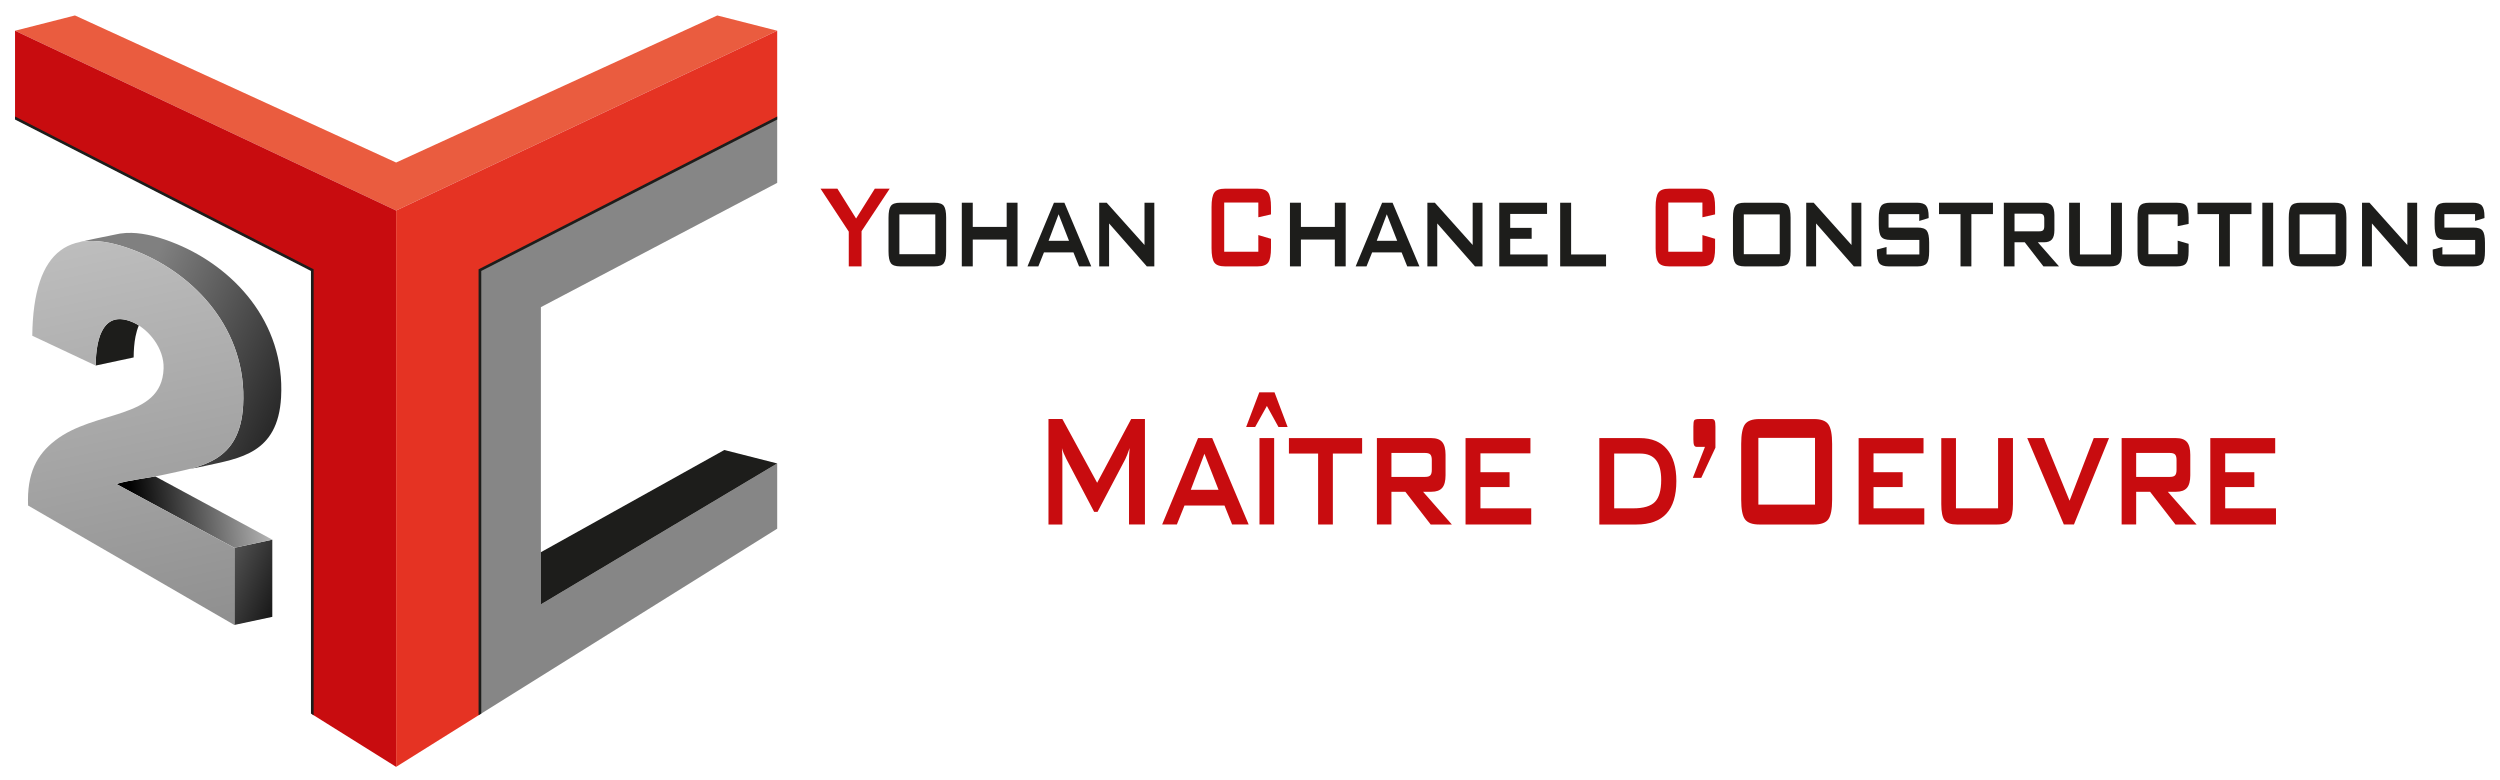 <?xml version="1.0" encoding="utf-8"?>
<!-- Generator: Adobe Illustrator 23.0.3, SVG Export Plug-In . SVG Version: 6.00 Build 0)  -->
<svg version="1.1" id="Calque_1" xmlns="http://www.w3.org/2000/svg" xmlns:xlink="http://www.w3.org/1999/xlink" x="0px" y="0px"
	 viewBox="0 0 1640 512" style="enable-background:new 0 0 1640 512;" xml:space="preserve">
<style type="text/css">
	.st0{fill:#C80C0F;}
	.st1{fill:#1D1D1B;}
	.st2{fill:url(#SVGID_1_);}
	.st3{fill:url(#SVGID_2_);}
	.st4{fill:url(#SVGID_3_);}
	.st5{enable-background:new    ;}
	.st6{fill:url(#SVGID_4_);}
	.st7{fill:#EA5C3F;}
	.st8{fill:#E53323;}
	.st9{fill:#868686;}
</style>
<g>
	<path class="st0" d="M556.79,174.75v-22.81l-18.53-28.17h11.08l12.25,19.58l12.29-19.58h9.76l-18.46,27.88v23.1H556.79z"/>
	<path class="st1" d="M582.87,142.82c0-3.79,0.52-6.38,1.55-7.76c1.03-1.38,3.05-2.07,6.04-2.07h22.62c3.02,0,5.04,0.69,6.06,2.07
		c1.02,1.38,1.54,3.97,1.54,7.76v22.04c0,3.83-0.52,6.43-1.57,7.81c-1.05,1.38-3.05,2.07-6.03,2.07h-22.62
		c-2.99,0-5.01-0.69-6.04-2.07c-1.03-1.38-1.55-3.99-1.55-7.81V142.82z M590,166.74h23.56v-26.09H590V166.74z"/>
	<path class="st1" d="M630.94,174.75v-41.77h7.19v15.87h22.25v-15.87h7.12v41.77h-7.12v-17.6h-22.25v17.6H630.94z"/>
	<path class="st1" d="M674.03,174.75l17.36-41.77h6.85l17.62,41.77h-8l-3.68-9.16h-19.35l-3.68,9.16H674.03z M687.87,157.96h13.4
		l-6.82-17.41L687.87,157.96z"/>
	<path class="st1" d="M721.08,174.75v-41.77h4.89l24.82,27.73v-27.73h6.45v41.77h-4.93l-24.75-28.17v28.17H721.08z"/>
	<path class="st0" d="M825.46,132.88h-22.38v32.27h22.38V154.2l8.31,2.46v6.03c0,4.66-0.61,7.84-1.84,9.53
		c-1.23,1.69-3.56,2.53-7.01,2.53h-21.3c-3.47,0-5.81-0.84-7.02-2.53c-1.22-1.69-1.83-4.86-1.83-9.53v-26.86
		c0-4.63,0.61-7.8,1.83-9.5c1.21-1.71,3.56-2.56,7.02-2.56h21.3c3.44,0,5.78,0.85,7.01,2.56c1.23,1.71,1.84,4.87,1.84,9.5v4.82
		l-8.31,1.88V132.88z"/>
	<path class="st1" d="M846.21,174.75v-41.77h7.19v15.87h22.25v-15.87h7.12v41.77h-7.12v-17.6H853.4v17.6H846.21z"/>
	<path class="st1" d="M889.31,174.75l17.36-41.77h6.85l17.62,41.77h-8l-3.68-9.16h-19.35l-3.68,9.16H889.31z M903.15,157.96h13.4
		l-6.82-17.41L903.15,157.96z"/>
	<path class="st1" d="M936.36,174.75v-41.77h4.89l24.82,27.73v-27.73h6.45v41.77h-4.93l-24.75-28.17v28.17H936.36z"/>
	<path class="st1" d="M983.51,174.75v-41.77h31.36v7.38h-24.18v9.12h14.08v7.19h-14.08v10.27h24.55v7.81H983.51z"/>
	<path class="st1" d="M1023.46,174.75v-41.77h7.19v33.95h22.92v7.81H1023.46z"/>
	<path class="st0" d="M1116.78,132.88h-22.38v32.27h22.38V154.2l8.31,2.46v6.03c0,4.66-0.61,7.84-1.84,9.53
		c-1.23,1.69-3.56,2.53-7.01,2.53h-21.3c-3.47,0-5.81-0.84-7.02-2.53c-1.22-1.69-1.83-4.86-1.83-9.53v-26.86
		c0-4.63,0.61-7.8,1.83-9.5c1.21-1.71,3.56-2.56,7.02-2.56h21.3c3.44,0,5.78,0.85,7.01,2.56c1.23,1.71,1.84,4.87,1.84,9.5v4.82
		l-8.31,1.88V132.88z"/>
	<path class="st1" d="M1136.82,142.82c0-3.79,0.52-6.38,1.55-7.76c1.03-1.38,3.05-2.07,6.04-2.07h22.62c3.02,0,5.04,0.69,6.06,2.07
		c1.02,1.38,1.54,3.97,1.54,7.76v22.04c0,3.83-0.52,6.43-1.57,7.81c-1.05,1.38-3.05,2.07-6.03,2.07h-22.62
		c-2.99,0-5.01-0.69-6.04-2.07c-1.03-1.38-1.55-3.99-1.55-7.81V142.82z M1143.94,166.74h23.56v-26.09h-23.56V166.74z"/>
	<path class="st1" d="M1184.88,174.75v-41.77h4.89l24.82,27.73v-27.73h6.45v41.77h-4.93l-24.75-28.17v28.17H1184.88z"/>
	<path class="st1" d="M1259.03,140.46h-20.13v8.83h19.04c2.99,0,5.01,0.68,6.04,2.05c1.03,1.37,1.55,3.96,1.55,7.79v5.74
		c0,3.83-0.52,6.43-1.58,7.81c-1.05,1.38-3.06,2.07-6.01,2.07h-18.97c-3.02,0-5.06-0.69-6.13-2.07c-1.07-1.38-1.61-3.99-1.61-7.81
		v-1.16l6.35-1.69v4.92h21.51v-9.55h-18.94c-3,0-5.02-0.7-6.08-2.1c-1.06-1.4-1.59-4-1.59-7.79v-4.68c0-3.76,0.53-6.34,1.59-7.74
		c1.05-1.4,3.08-2.1,6.08-2.1h17.35c2.95,0,4.97,0.67,6.06,2c1.09,1.33,1.63,3.69,1.63,7.07v1.01l-6.17,1.88V140.46z"/>
	<path class="st1" d="M1293.22,140.46v34.29h-7.12v-34.29h-14.11v-7.48h35.38v7.48H1293.22z"/>
	<path class="st1" d="M1314.51,174.75v-41.77h26.33c2.4,0,4.15,0.63,5.23,1.91c1.08,1.27,1.62,3.33,1.62,6.2v9.84
		c0,2.83-0.54,4.87-1.62,6.13c-1.08,1.25-2.82,1.88-5.23,1.88h-4.02l13.9,15.82h-10.22l-12.26-15.82h-6.72v15.82H1314.51z
		 M1337.8,140.17h-16.27v11.57h16.27c1.23,0,2.09-0.26,2.55-0.77c0.46-0.51,0.69-1.38,0.69-2.6v-4.82c0-1.22-0.23-2.09-0.69-2.6
		C1339.89,140.42,1339.04,140.17,1337.8,140.17z"/>
	<path class="st1" d="M1364.45,132.98v33.95h20.35v-33.95h7.19v31.88c0,3.79-0.54,6.39-1.61,7.79c-1.07,1.4-3.1,2.1-6.09,2.1h-19.35
		c-2.97,0-4.98-0.69-6.02-2.07c-1.05-1.38-1.57-3.99-1.57-7.81v-31.88H1364.45z"/>
	<path class="st1" d="M1428.55,140.65h-19.21v26.09h19.21v-8.87l7.19,2.07v4.92c0,3.79-0.52,6.39-1.58,7.79
		c-1.05,1.4-3.08,2.1-6.08,2.1h-18.27c-2.95,0-4.95-0.69-6.01-2.07c-1.05-1.38-1.58-3.99-1.58-7.81v-22.04
		c0-3.79,0.52-6.38,1.57-7.76c1.05-1.38,3.05-2.07,6.02-2.07h18.27c3.02,0,5.05,0.69,6.1,2.07c1.05,1.38,1.56,3.97,1.56,7.76v4.05
		l-7.19,1.5V140.65z"/>
	<path class="st1" d="M1462.8,140.46v34.29h-7.12v-34.29h-14.11v-7.48h35.38v7.48H1462.8z"/>
	<path class="st1" d="M1484.1,174.75v-41.77h7.09v41.77H1484.1z"/>
	<path class="st1" d="M1501.43,142.82c0-3.79,0.52-6.38,1.55-7.76c1.03-1.38,3.05-2.07,6.04-2.07h22.62c3.02,0,5.04,0.69,6.06,2.07
		c1.02,1.38,1.54,3.97,1.54,7.76v22.04c0,3.83-0.52,6.43-1.57,7.81c-1.05,1.38-3.05,2.07-6.03,2.07h-22.62
		c-2.99,0-5.01-0.69-6.04-2.07c-1.03-1.38-1.55-3.99-1.55-7.81V142.82z M1508.56,166.74h23.56v-26.09h-23.56V166.74z"/>
	<path class="st1" d="M1549.49,174.75v-41.77h4.89l24.82,27.73v-27.73h6.45v41.77h-4.93l-24.75-28.17v28.17H1549.49z"/>
	<path class="st1" d="M1623.64,140.46h-20.13v8.83h19.04c2.99,0,5.01,0.68,6.04,2.05c1.03,1.37,1.55,3.96,1.55,7.79v5.74
		c0,3.83-0.52,6.43-1.58,7.81c-1.05,1.38-3.06,2.07-6.01,2.07h-18.97c-3.02,0-5.06-0.69-6.12-2.07c-1.07-1.38-1.61-3.99-1.61-7.81
		v-1.16l6.35-1.69v4.92h21.51v-9.55h-18.94c-3,0-5.02-0.7-6.08-2.1c-1.06-1.4-1.59-4-1.59-7.79v-4.68c0-3.76,0.53-6.34,1.59-7.74
		c1.05-1.4,3.08-2.1,6.08-2.1h17.35c2.95,0,4.97,0.67,6.06,2c1.09,1.33,1.63,3.69,1.63,7.07v1.01l-6.17,1.88V140.46z"/>
	<path class="st0" d="M687.8,344.07v-69.19h9.12l22.81,41.83l22.32-41.83h9.03v69.19h-10.45v-42.74c0-0.83,0.03-1.87,0.11-3.14
		c0.08-1.26,0.18-2.68,0.3-4.25c-0.61,1.79-1.15,3.26-1.61,4.42c-0.46,1.16-0.88,2.11-1.24,2.85l-18.19,34.56h-2.25l-18.23-34.69
		c-0.68-1.31-1.25-2.54-1.72-3.69c-0.48-1.16-0.86-2.28-1.16-3.38c0.09,1.44,0.16,2.75,0.21,3.93c0.04,1.18,0.07,2.32,0.07,3.4
		v42.74H687.8z"/>
	<path class="st0" d="M762.37,344.07l23.55-56.68h9.3l23.91,56.68h-10.86l-5-12.44h-26.25l-5,12.44H762.37z M781.16,321.29h18.19
		l-9.25-23.63L781.16,321.29z"/>
	<path class="st0" d="M817.47,280.12l8.62-22.77h9.98l8.61,22.77h-6l-7.61-13.81l-7.7,13.81H817.47z M826.22,344.07v-56.68h9.63
		v56.68H826.22z"/>
	<path class="st0" d="M874.35,297.53v46.54h-9.67v-46.54h-19.15v-10.14h48.02v10.14H874.35z"/>
	<path class="st0" d="M903.24,344.07v-56.68h35.74c3.27,0,5.64,0.86,7.1,2.58c1.47,1.72,2.2,4.53,2.2,8.41v13.35
		c0,3.84-0.73,6.61-2.2,8.31c-1.47,1.7-3.83,2.56-7.1,2.56h-5.45l18.88,21.47h-13.88l-16.63-21.47h-9.12v21.47H903.24z
		 M934.86,297.14h-22.08v15.71h22.08c1.68,0,2.83-0.34,3.46-1.05c0.63-0.7,0.94-1.87,0.94-3.53v-6.55c0-1.65-0.31-2.83-0.94-3.53
		C937.69,297.49,936.54,297.14,934.86,297.14z"/>
	<path class="st0" d="M961.4,344.07v-56.68h42.57v10.01h-32.8v12.37h19.11v9.75h-19.11v13.95h33.31v10.6H961.4z"/>
	<path class="st0" d="M1049.15,344.07v-56.68h26.71c7.67,0,13.56,2.43,17.67,7.3s6.16,11.82,6.16,20.85c0,9.51-2.17,16.65-6.52,21.4
		c-4.35,4.76-10.93,7.14-19.73,7.14H1049.15z M1058.92,333.47h12.46c6.81,0,11.57-1.42,14.3-4.26c2.71-2.83,4.07-7.61,4.07-14.33
		c0-5.85-1.13-10.2-3.39-13.06c-2.26-2.86-5.73-4.29-10.4-4.29h-17.05V333.47z"/>
	<path class="st0" d="M1121.48,274.88h1.56c0.85,0,1.45,0.35,1.78,1.05c0.34,0.7,0.5,2.01,0.5,3.93v13.81l-9.3,19.83h-5.54
		l7.97-20.35h-5.36c-0.83,0-1.41-0.35-1.74-1.05c-0.34-0.7-0.5-2-0.5-3.93v-8.32c0-2.09,0.17-3.44,0.52-4.06
		c0.35-0.61,1.46-0.92,3.33-0.92H1121.48z"/>
	<path class="st0" d="M1142.22,291.25c0-6.28,0.83-10.58,2.47-12.89c1.65-2.32,4.83-3.47,9.54-3.47h35.64
		c4.71,0,7.88,1.16,9.53,3.47c1.65,2.31,2.48,6.61,2.48,12.89v36.46c0,6.32-0.83,10.64-2.48,12.93c-1.65,2.29-4.82,3.44-9.53,3.44
		h-35.64c-4.71,0-7.88-1.14-9.54-3.44c-1.65-2.29-2.47-6.6-2.47-12.93V291.25z M1153.49,331.04h37.16v-43.79h-37.16V331.04z"/>
	<path class="st0" d="M1219.26,344.07v-56.68h42.57v10.01h-32.8v12.37h19.11v9.75h-19.11v13.95h33.31v10.6H1219.26z"/>
	<path class="st0" d="M1283.11,287.39v46.08h27.63v-46.08h9.76v43.26c0,5.15-0.72,8.67-2.18,10.58c-1.45,1.89-4.2,2.85-8.27,2.85
		h-26.25c-4.04,0-6.76-0.94-8.18-2.82c-1.42-1.87-2.14-5.41-2.14-10.6v-43.26H1283.11z"/>
	<path class="st0" d="M1353.88,344.07l-24.01-56.68h10.95l16.82,41.1l15.85-41.1h10.03l-23,56.68H1353.88z"/>
	<path class="st0" d="M1391.79,344.07v-56.68h35.74c3.27,0,5.64,0.86,7.1,2.58c1.47,1.72,2.2,4.53,2.2,8.41v13.35
		c0,3.84-0.73,6.61-2.2,8.31c-1.47,1.7-3.83,2.56-7.1,2.56h-5.45l18.88,21.47h-13.88l-16.63-21.47h-9.12v21.47H1391.79z
		 M1423.41,297.14h-22.08v15.71h22.08c1.68,0,2.83-0.34,3.46-1.05c0.63-0.7,0.94-1.87,0.94-3.53v-6.55c0-1.65-0.31-2.83-0.94-3.53
		C1426.24,297.49,1425.09,297.14,1423.41,297.14z"/>
	<path class="st0" d="M1449.96,344.07v-56.68h42.57v10.01h-32.8v12.37h19.11v9.75h-19.11v13.95h33.31v10.6H1449.96z"/>
</g>
<g>
	<g>
		<g>
			<linearGradient id="SVGID_1_" gradientUnits="userSpaceOnUse" x1="84.062" y1="346.531" x2="200.199" y2="396.681">
				<stop  offset="0" style="stop-color:#B3B3B3"/>
				<stop  offset="1" style="stop-color:#000000"/>
			</linearGradient>
			<polygon class="st2" points="153.74,409.97 178.63,404.65 178.63,354.02 153.74,359.34 			"/>
			<g>
				<path class="st1" d="M49.07,159.6l0.04,0.01c0.14-0.04,0.28-0.1,0.42-0.14C49.38,159.51,49.2,159.56,49.07,159.6z"/>
				<linearGradient id="SVGID_2_" gradientUnits="userSpaceOnUse" x1="236.192" y1="288.026" x2="80.462" y2="215.44">
					<stop  offset="0" style="stop-color:#000000"/>
					<stop  offset="1" style="stop-color:#808080"/>
				</linearGradient>
				<path class="st3" d="M180.01,226.09c-3.46-10.68-8.71-20.35-15.22-28.92c-6.49-8.54-14.18-15.94-22.53-22.15
					c-8.28-6.16-17.18-11.12-26.16-14.86c-11.12-4.63-21.07-7.16-29.75-7.39c-2.53-0.07-4.94,0.09-7.25,0.42l-0.11-0.01
					c0,0-0.25,0.05-0.61,0.12c-0.82,0.13-1.63,0.3-2.42,0.48c-6.58,1.31-21.98,4.42-26.35,5.67c3.64-1.03,7.59-1.47,11.86-1.35
					c8.67,0.23,18.63,2.77,29.75,7.39c8.98,3.74,17.87,8.7,26.16,14.86c8.35,6.21,16.04,13.61,22.53,22.15
					c6.51,8.57,11.77,18.24,15.22,28.92c3.45,10.65,5.07,22.22,4.37,34.59c-0.53,9.27-2.51,16.41-5.53,21.97
					c-3,5.52-7.03,9.49-11.71,12.48c-4.64,2.96-9.91,4.94-15.44,6.51c-0.95,0.27-1.95,0.48-2.91,0.72c0.55-0.09,1.07-0.17,1.62-0.27
					c3.08-0.54,6.21-1.14,9.32-1.85c5.64-1.25,11.38-2.38,16.86-3.93c5.54-1.56,10.81-3.55,15.44-6.5
					c4.68-2.98,8.71-6.96,11.71-12.48c3.03-5.57,5-12.7,5.53-21.97C185.08,248.32,183.45,236.74,180.01,226.09z"/>
			</g>
			<linearGradient id="SVGID_3_" gradientUnits="userSpaceOnUse" x1="193.441" y1="328.625" x2="86.912" y2="340.462">
				<stop  offset="0" style="stop-color:#D9D9D9"/>
				<stop  offset="1" style="stop-color:#000000"/>
			</linearGradient>
			<path class="st4" d="M178.63,354.02l-76.81-41.51c-0.4,0.07-0.8,0.17-1.2,0.24c-3.06,0.54-6.08,1.02-8.98,1.5
				c-2.88,0.48-5.65,0.95-8.23,1.48c-2.57,0.52-4.96,1.1-7.09,1.78l77.42,41.84L178.63,354.02z"/>
			<path class="st1" d="M75.58,209.67c-3.19,0.75-5.67,2.73-7.56,5.59c-1.88,2.84-3.18,6.55-4.01,10.77
				c-0.83,4.2-1.2,8.91-1.23,13.77l24.89-5.32c0.03-4.87,0.4-9.57,1.23-13.77c0.52-2.65,1.25-5.06,2.17-7.22
				c-1.18-0.74-2.38-1.41-3.57-1.94C82.72,209.43,78.79,208.92,75.58,209.67z"/>
		</g>
		<g>
			<g class="st5">
				<g>
					<linearGradient id="SVGID_4_" gradientUnits="userSpaceOnUse" x1="11.235" y1="-73.75" x2="134.249" y2="502.881">
						<stop  offset="0" style="stop-color:#E6E6E6"/>
						<stop  offset="1" style="stop-color:#808080"/>
					</linearGradient>
					<path class="st6" d="M91.21,165.49c-11.12-4.63-21.07-7.16-29.75-7.39c-8.56-0.23-15.87,1.78-21.82,6.23
						c-5.88,4.39-10.43,11.16-13.54,20.5c-3.08,9.23-4.76,20.97-4.93,35.41l41.61,19.57c0.03-4.87,0.4-9.57,1.23-13.77
						c0.83-4.22,2.13-7.93,4.01-10.77c1.89-2.86,4.37-4.84,7.56-5.59c3.21-0.75,7.14-0.25,11.91,1.88c2.51,1.12,5.04,2.73,7.4,4.74
						c2.37,2.01,4.58,4.4,6.46,7.07c1.88,2.67,3.44,5.62,4.49,8.73c1.05,3.11,1.6,6.38,1.48,9.68c-0.3,8.56-3.35,14.51-8.17,18.95
						c-4.77,4.39-11.25,7.29-18.51,9.8c-7.16,2.47-15.06,4.55-22.8,7.29c-7.63,2.7-15.09,6.05-21.56,11.06
						c-3.03,2.33-5.72,4.84-8.04,7.63c-2.3,2.78-4.23,5.83-5.76,9.27c-1.52,3.42-2.64,7.23-3.33,11.51
						c-0.68,4.26-0.94,9.01-0.73,14.33l135.31,78.35l0-50.63L76.32,317.5c2.14-0.68,4.52-1.26,7.09-1.78c2.58-0.53,5.35-1,8.23-1.48
						c2.9-0.48,5.91-0.96,8.98-1.5c3.08-0.54,6.21-1.14,9.32-1.85c5.64-1.25,11.38-2.38,16.86-3.93c5.54-1.56,10.81-3.55,15.44-6.5
						c4.68-2.98,8.71-6.96,11.71-12.48c3.03-5.57,5-12.7,5.53-21.97c0.71-12.37-0.92-23.95-4.37-34.59
						c-3.46-10.68-8.71-20.35-15.22-28.92c-6.49-8.54-14.18-15.94-22.53-22.15C109.08,174.19,100.19,169.23,91.21,165.49"/>
				</g>
			</g>
		</g>
	</g>
	<g>
		<g>
			<polygon class="st7" points="259.85,106.62 49.17,10.14 9.86,20.16 259.85,138.1 509.84,20.16 470.53,10.14 			"/>
			<polygon class="st0" points="9.86,20.16 9.86,77.43 204.87,177.21 204.87,468.65 259.85,503.06 259.85,138.1 			"/>
			<polygon class="st8" points="314.82,177.21 509.84,77.43 509.84,20.16 259.85,138.1 259.85,503.06 314.82,468.65 			"/>
			<polygon class="st9" points="354.82,396.48 354.82,201.49 509.84,119.96 509.84,77.43 314.82,177.21 314.82,468.65 
				509.84,346.82 509.84,304.02 			"/>
			<polygon class="st1" points="354.82,362.24 354.82,396.48 509.84,304.02 475.15,295.2 			"/>
			<polygon class="st1" points="315.71,468.1 313.94,469.2 313.94,176.66 314.42,176.42 509.84,76.43 509.84,78.42 315.71,177.75 
							"/>
			<polygon class="st1" points="205.75,469.2 203.99,468.11 203.99,177.75 9.83,78.4 9.86,76.43 205.75,176.66 			"/>
		</g>
		<g>
			<g>
				<path class="st1" d="M49.07,159.6l0.04,0.01c0.14-0.04,0.28-0.1,0.42-0.14C49.38,159.51,49.2,159.56,49.07,159.6z"/>
			</g>
		</g>
	</g>
</g>
</svg>

